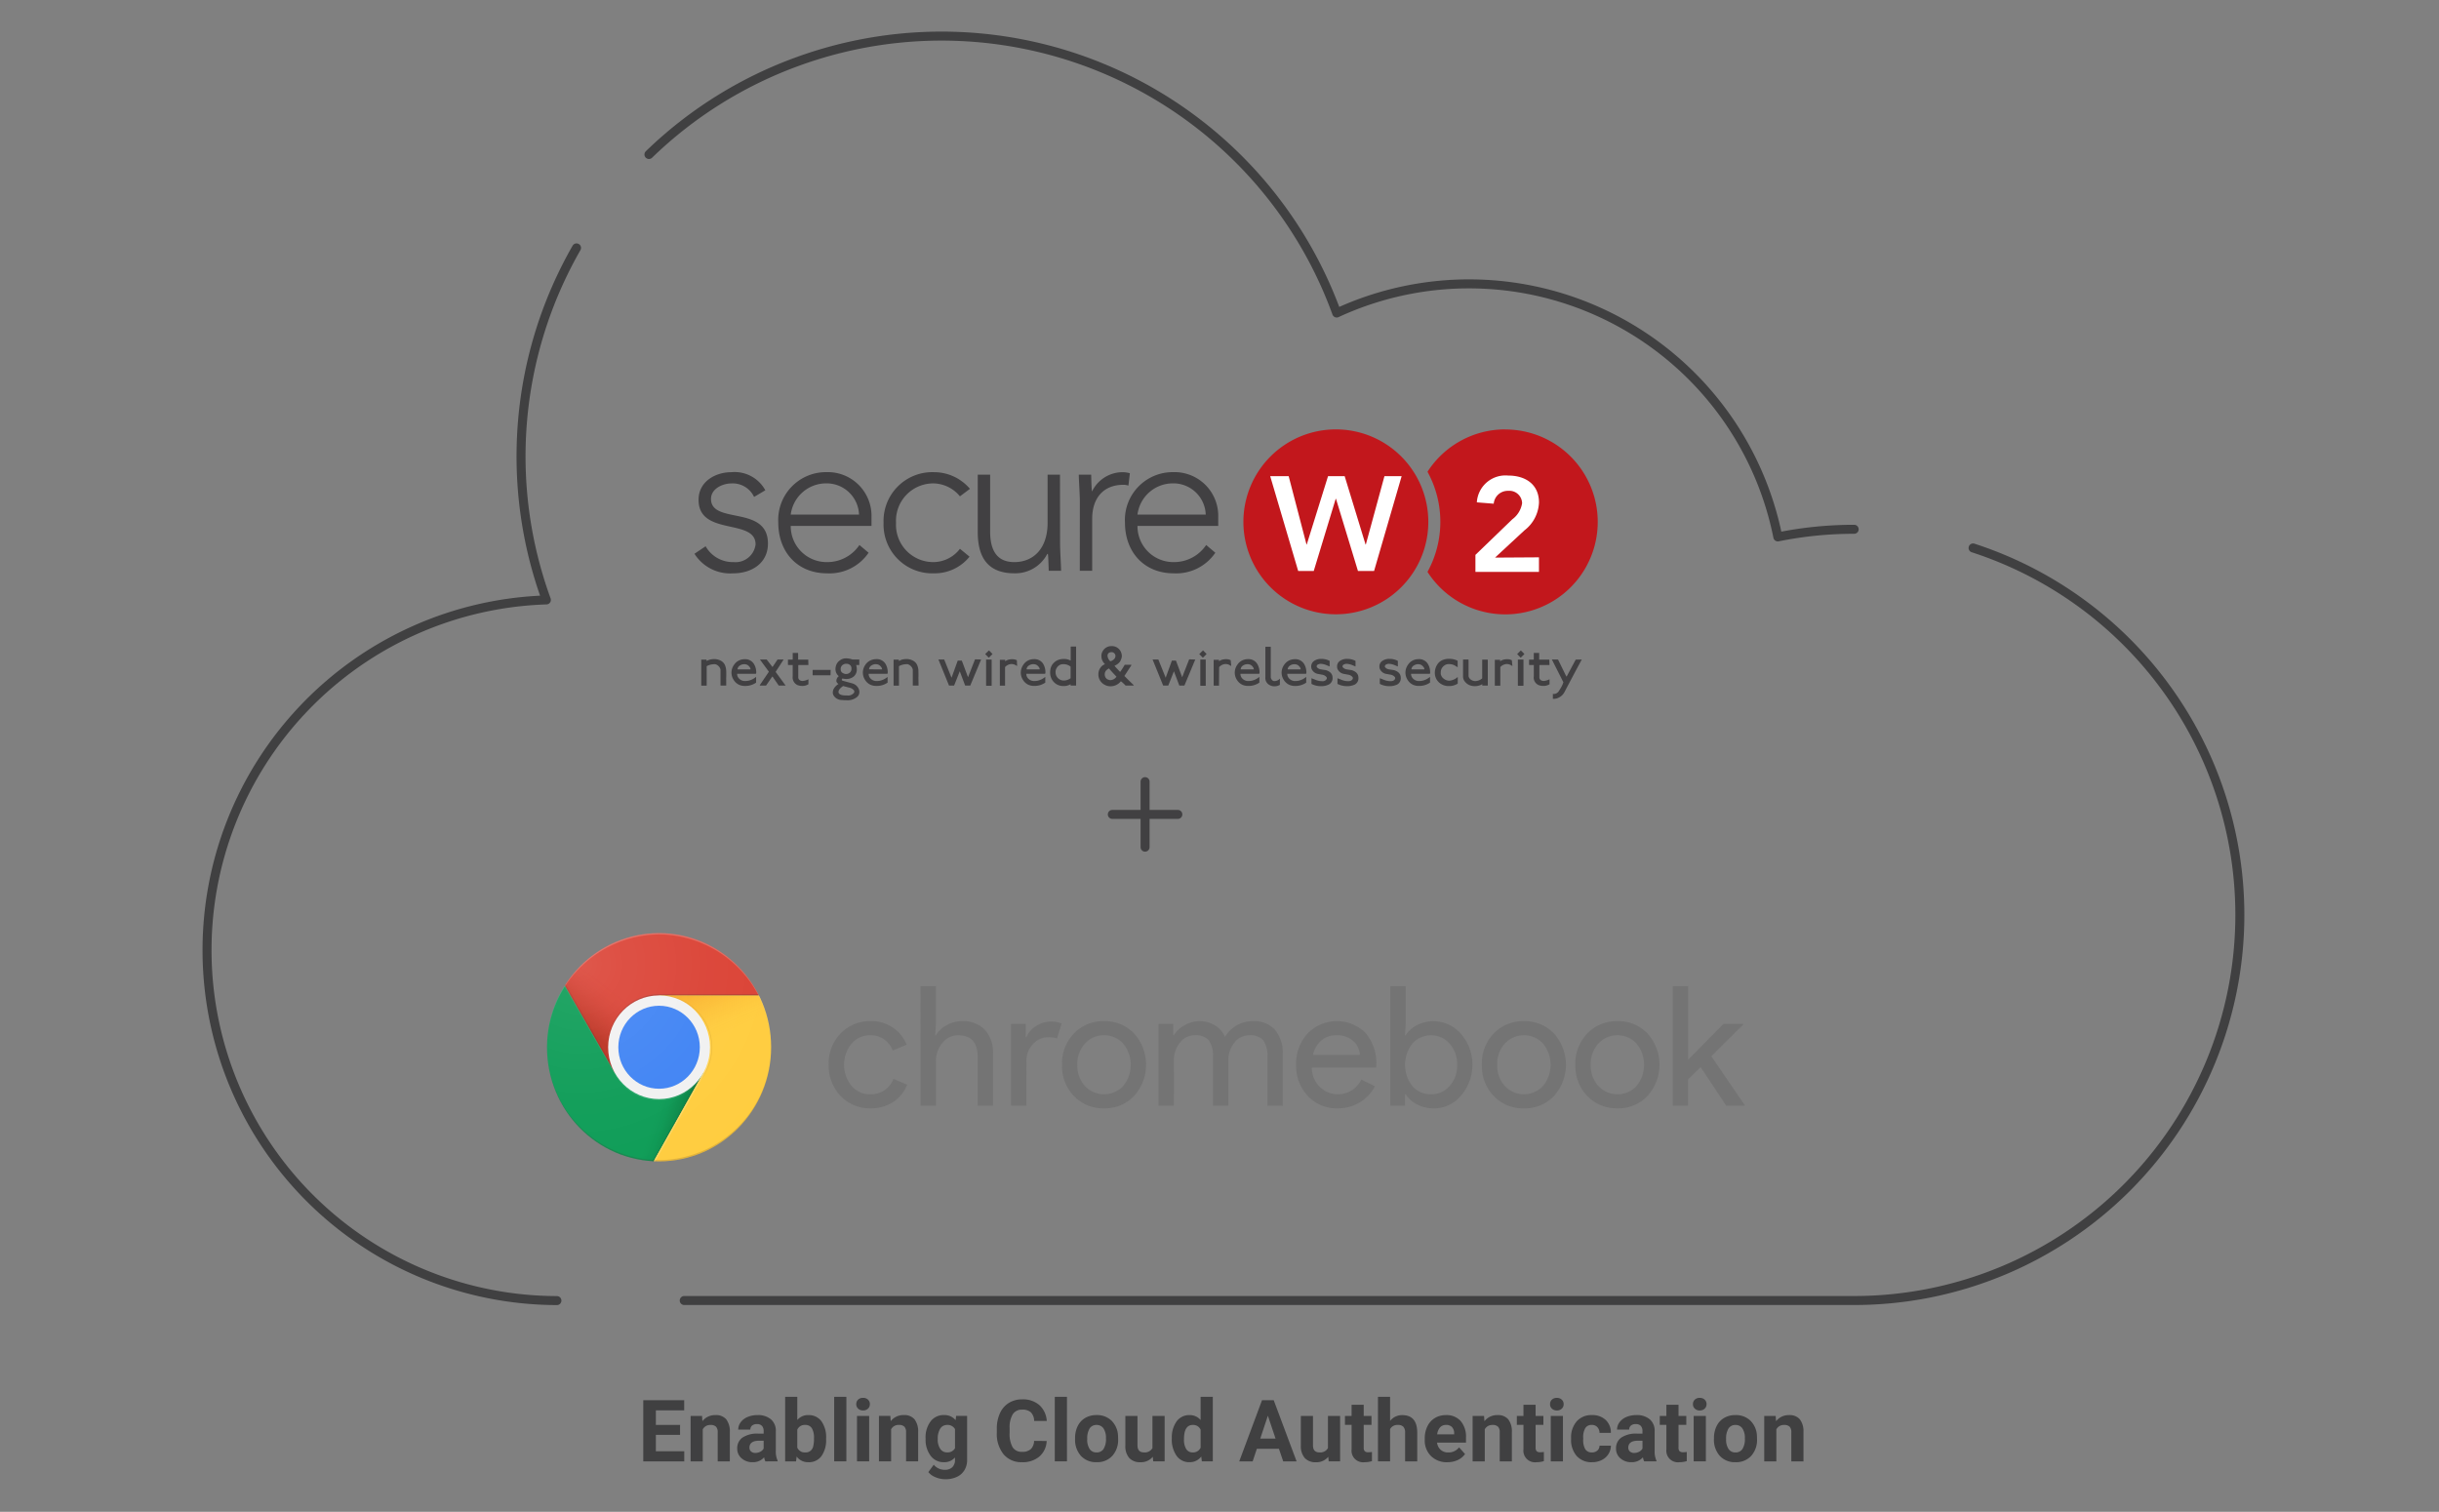 <svg xmlns="http://www.w3.org/2000/svg" xmlns:xlink="http://www.w3.org/1999/xlink" width="271" height="168" viewBox="0 0 271 168"><rect x="0" y="0" width="271" height="168" fill="#808080" stroke="none"/><defs><clipPath id="a"><ellipse cx="12.451" cy="12.683" rx="12.451" ry="12.683" transform="translate(0 0)" fill="none"/></clipPath><linearGradient id="b" x1="0.046" y1="0.621" x2="0.37" y2="0.337" gradientUnits="objectBoundingBox"><stop offset="0" stop-color="#a52714" stop-opacity="0.6"/><stop offset="0.089" stop-color="#a52714" stop-opacity="0.467"/><stop offset="0.249" stop-color="#a52714" stop-opacity="0.267"/><stop offset="0.401" stop-color="#a52714" stop-opacity="0.118"/><stop offset="0.542" stop-color="#a52714" stop-opacity="0.031"/><stop offset="0.66" stop-color="#a52714" stop-opacity="0"/></linearGradient><linearGradient id="c" x1="0.839" y1="0.878" x2="0.363" y2="0.664" gradientUnits="objectBoundingBox"><stop offset="0" stop-color="#055524" stop-opacity="0.4"/><stop offset="0.09" stop-color="#055524" stop-opacity="0.231"/><stop offset="0.221" stop-color="#055524" stop-opacity="0.059"/><stop offset="0.33" stop-color="#055524" stop-opacity="0"/></linearGradient><clipPath id="d"><path d="M12.378,30.2H24.23l5.5-5.607V20.4h-9.8L12.378,7.206Z" transform="translate(-12.378 -7.206)" fill="none"/></clipPath><linearGradient id="e" x1="0.326" y1="-0.048" x2="0.485" y2="0.454" gradientUnits="objectBoundingBox"><stop offset="0" stop-color="#ea6100" stop-opacity="0.302"/><stop offset="0.159" stop-color="#ea6100" stop-opacity="0.184"/><stop offset="0.344" stop-color="#ea6100" stop-opacity="0.082"/><stop offset="0.516" stop-color="#ea6100" stop-opacity="0.02"/><stop offset="0.66" stop-color="#ea6100" stop-opacity="0"/></linearGradient><clipPath id="g"><path d="M21.3,10.339l4.9,8.648-5.5,9.8H33.756V10.339Z" transform="translate(-20.705 -10.339)" fill="none"/></clipPath><radialGradient id="i" cx="-0.049" cy="-0.002" r="4.012" gradientTransform="translate(54.116) scale(0.267 1)" gradientUnits="objectBoundingBox"><stop offset="0" stop-color="#3e2723" stop-opacity="0.2"/><stop offset="0.407" stop-color="#3e2723" stop-opacity="0.082"/><stop offset="1" stop-color="#3e2723" stop-opacity="0"/></radialGradient><clipPath id="j"><path d="M13.766,5.567v5.815l5.574,9.752,4.9-8.648H36.693V5.567Z" transform="translate(-13.766 -5.567)" fill="none"/></clipPath><radialGradient id="l" cx="101.211" cy="0.001" r="1.155" gradientTransform="translate(-0.09) scale(1.18 1)" xlink:href="#i"/><radialGradient id="m" cx="0.103" cy="-0.122" r="1.124" gradientTransform="translate(-151.533) scale(2.015 1)" gradientUnits="objectBoundingBox"><stop offset="0" stop-color="#263238" stop-opacity="0.2"/><stop offset="0.371" stop-color="#263238" stop-opacity="0.09"/><stop offset="1" stop-color="#263238" stop-opacity="0"/></radialGradient><radialGradient id="n" cx="0.149" cy="0.136" r="1.004" gradientUnits="objectBoundingBox"><stop offset="0" stop-color="#fff" stop-opacity="0.102"/><stop offset="0.165" stop-color="#fff" stop-opacity="0.071"/><stop offset="0.61" stop-color="#fff" stop-opacity="0.02"/><stop offset="1" stop-color="#fff" stop-opacity="0"/></radialGradient></defs><g transform="translate(-1553 -231)"><rect width="271" height="168" transform="translate(1553 231)" fill="rgba(255,255,255,0)"/><g transform="translate(512 -71)"><g transform="translate(1064 306)"><g transform="translate(0 0)"><path d="M111.194-90.3H241.189a42.854,42.854,0,0,0,42.853-42.852A42.875,42.875,0,0,0,254.4-173.927" transform="translate(-58.169 230.819)" fill="none" stroke="#404041" stroke-linecap="round" stroke-linejoin="round" stroke-width="1"/><path d="M237.07-235.731q-2.045,0-4.082.194a42.744,42.744,0,0,0-4.4.654,34.995,34.995,0,0,0-18.473-24.328,34.993,34.993,0,0,0-30.541-.553,46.711,46.711,0,0,0-59.847-27.967,46.538,46.538,0,0,0-16.57,10.351" transform="translate(-54.051 290.547)" fill="none" stroke="#404041" stroke-linecap="round" stroke-linejoin="round" stroke-width="1"/><path d="M43.558-242.278a46.608,46.608,0,0,0-3.35,39.117,38.94,38.94,0,0,0-37.7,39.5A38.94,38.94,0,0,0,41.378-125.3" transform="translate(-2.5 265.826)" fill="none" stroke="#404041" stroke-linecap="round" stroke-linejoin="round" stroke-width="1"/></g><g transform="translate(37.779 43.716)"><g transform="translate(62.811 39.143)"><path d="M1495.484,632.938v7.282" transform="translate(-1491.843 -632.938)" fill="none" stroke="#414042" stroke-linecap="round" stroke-width="1"/><path d="M0,0V7.282" transform="translate(7.282 3.641) rotate(90)" fill="none" stroke="#414042" stroke-linecap="round" stroke-width="1"/></g><g transform="translate(16.383 0)"><path d="M17.506,35.022a3.459,3.459,0,0,0,3.1,1.758,2.243,2.243,0,0,0,2.45-1.964c0-2.938-6.334-.881-6.334-4.951,0-2.064,1.9-3.076,3.654-3.076A3.883,3.883,0,0,1,24.138,28.8l-1.249.74a2.615,2.615,0,0,0-2.518-1.5c-1,0-2.267.6-2.267,1.72,0,2.883,6.327.64,6.327,4.964,0,2.195-1.83,3.306-3.864,3.306a4.69,4.69,0,0,1-4.3-2.174Z" transform="translate(-16.265 -22.035)" fill="#414042"/><path d="M53.369,35.736a5.246,5.246,0,0,1-4.623,2.288c-3.262,0-5.412-2.336-5.412-5.644a5.308,5.308,0,0,1,5.339-5.6,4.859,4.859,0,0,1,5.019,5v.974H44.719a3.985,3.985,0,0,0,4.046,4.022,4.289,4.289,0,0,0,3.585-1.9ZM52.306,31.5a3.6,3.6,0,0,0-3.7-3.471A3.963,3.963,0,0,0,44.719,31.5Z" transform="translate(-34.021 -22.03)" fill="#414042"/><path d="M86.887,36.176a4.961,4.961,0,0,1-3.933,1.851,5.416,5.416,0,0,1-5.618-5.618,5.42,5.42,0,0,1,5.618-5.622,5.234,5.234,0,0,1,3.978,1.851l-1.111.833a3.9,3.9,0,0,0-2.867-1.435,4.144,4.144,0,0,0-4.233,4.373,4.14,4.14,0,0,0,4.233,4.369A3.73,3.73,0,0,0,85.822,35.3Z" transform="translate(-56.323 -22.033)" fill="#414042"/><path d="M116.9,35.279c0,.784.113,2.45.113,3h-1.376c-.024-.784-.048-1.666-.091-1.872h-.069a4,4,0,0,1-3.654,2.15c-3.33,0-4.07-2.267-4.07-4.6V27.6h1.376v6.29c0,1.72.484,3.423,2.685,3.423,2.064,0,3.7-1.435,3.7-4.369V27.6h1.376Z" transform="translate(-76.276 -22.566)" fill="#414042"/><path d="M140.5,30.076c0-.788-.117-2.453-.117-3.007h1.375c.02.788.046,1.666.091,1.872a3.793,3.793,0,0,1,3.4-2.15,3.3,3.3,0,0,1,.808.117l-.161,1.376a1.721,1.721,0,0,0-.533-.091c-2.408,0-3.492,1.666-3.492,3.747v5.812h-1.377Z" transform="translate(-97.678 -22.037)" fill="#414042"/><path d="M165.339,35.736a5.251,5.251,0,0,1-4.628,2.288c-3.258,0-5.412-2.336-5.412-5.644a5.31,5.31,0,0,1,5.343-5.6,4.859,4.859,0,0,1,5.02,5v.974H156.69a3.985,3.985,0,0,0,4.046,4.022,4.294,4.294,0,0,0,3.585-1.9ZM164.273,31.5a3.593,3.593,0,0,0-3.7-3.471A3.959,3.959,0,0,0,156.69,31.5Z" transform="translate(-107.465 -22.03)" fill="#414042"/><path d="M261.6,13.11a10.266,10.266,0,0,0-8.6,4.707,11.561,11.561,0,0,1,0,11.128,10.273,10.273,0,1,0,8.632-15.826Z" transform="translate(-171.551 -13.11)" fill="#c2171c"/><path d="M275.54,36.966v1.619h-7.06V36.695l4.1-3.957a2.74,2.74,0,0,0,1.087-1.786,1.413,1.413,0,0,0-1.534-1.376,1.569,1.569,0,0,0-1.62,1.431l-1.875-.151a3.187,3.187,0,0,1,3.494-2.976c1.9,0,3.41.968,3.41,2.993a4.1,4.1,0,0,1-1.621,3.1l-3.263,3.024Z" transform="translate(-181.706 -22.749)" fill="#fff"/><path d="M203.836,13.11A10.273,10.273,0,1,0,214.1,23.392,10.273,10.273,0,0,0,203.836,13.11Z" transform="translate(-132.56 -13.11)" fill="#c2171c"/><path d="M200.495,14.96,197.431,25.5h-1.789L193.2,17.475h-.031L190.728,25.5H189L185.89,14.96h2.053l1.981,7.593h.027l2.367-7.593h1.847l2.321,7.593h.031l2.068-7.593Z" transform="translate(-121.919 -9.763)" fill="#fff"/><g transform="translate(0.756 24.092)"><path d="M21.23,89.7H20.6V87.937a.709.709,0,0,0-.2-.378.8.8,0,0,0-.378-.231,1.441,1.441,0,0,0-.172,0,1.785,1.785,0,0,0-.757.2.069.069,0,0,0-.031.031v2.126c0,.017,0,.024-.02.024H18.48a.024.024,0,0,1-.02-.024V86.816h.561a.082.082,0,0,1,.027.065v.072a.364.364,0,0,0,.145-.054l.141-.054a1.916,1.916,0,0,1,.564-.086,1.5,1.5,0,0,1,.733.179,1,1,0,0,1,.487.554,1.848,1.848,0,0,1,.11.509,8.161,8.161,0,0,1,0,.857C21.236,89.434,21.23,89.719,21.23,89.7Z" transform="translate(-18.46 -85.326)" fill="#414042"/><path d="M30.963,88.369l-.051.046H28.846a.688.688,0,0,0,.131.426.894.894,0,0,0,.822.371,1.457,1.457,0,0,0,.242-.02,1.912,1.912,0,0,0,.878-.416h.035v.618a2.1,2.1,0,0,1-1.237.368,1.517,1.517,0,0,1-.689-.145,1.428,1.428,0,0,1-.578-.543,1.478,1.478,0,0,1-.234-.8,1.5,1.5,0,0,1,.29-.865,1.376,1.376,0,0,1,.712-.546,1.552,1.552,0,0,1,.472-.072,1.135,1.135,0,0,1,1,.492,1.786,1.786,0,0,1,.273,1.087Zm-.627-.451a.423.423,0,0,0-.11-.273.85.85,0,0,0-.237-.217.771.771,0,0,0-.344-.082.881.881,0,0,0-.484.141.564.564,0,0,0-.276.433Z" transform="translate(-24.86 -85.345)" fill="#414042"/><path d="M40.228,89.78h-.764l-.688-1h-.033l-.688,1h-.689c-.017,0,0-.02,0-.059l.988-1.456V88.22l-.953-1.3V86.88h.719l.64.826h.02l.555-.826h.654c.017,0,.02.02,0,.035l-.872,1.34Z" transform="translate(-30.856 -85.404)" fill="#414042"/><path d="M48.731,86.095l-.027.02H47.637l-.031.027v1.332a.379.379,0,0,0,.2.344.616.616,0,0,0,.289.065,1.72,1.72,0,0,0,.64-.187v.554a1.274,1.274,0,0,1-.688.186,1.459,1.459,0,0,1-.516-.091.929.929,0,0,1-.543-.974V86.115H46.5l-.041-.031v-.573h.506a.027.027,0,0,0,.024-.024V84.8a.086.086,0,0,0,0-.031h.6v.742h1.125Z" transform="translate(-36.827 -84.02)" fill="#414042"/><path d="M56.417,90.845h-1.96c-.02,0-.031,0-.031-.046V90.26l.024-.02h1.982Z" transform="translate(-42.052 -87.608)" fill="#414042"/><path d="M63.878,87.24c0,.02,0,.027-.024.027h-.323a1.524,1.524,0,0,1,.072.455,1.008,1.008,0,0,1-.319.8,1.238,1.238,0,0,1-.843.293,1.356,1.356,0,0,1-.43-.059.55.55,0,0,0-.079.131.079.079,0,0,0,0,.048L62,89l1.09.3a1.1,1.1,0,0,1,.771.74.85.85,0,0,1,.027.207.709.709,0,0,1-.21.53,1.651,1.651,0,0,1-1.221.4,3.709,3.709,0,0,1-.492-.024,1.087,1.087,0,0,1-.968-.55.667.667,0,0,1-.059-.282.9.9,0,0,1,.11-.43,1.569,1.569,0,0,1,.516-.516,1.5,1.5,0,0,1-.137-.124.574.574,0,0,1-.091-.158.841.841,0,0,1,0-.091.65.65,0,0,1,.269-.5.991.991,0,0,1-.371-.816,1.229,1.229,0,0,1,.069-.378,1.032,1.032,0,0,1,.4-.543,1.111,1.111,0,0,1,.626-.242,2.133,2.133,0,0,1,.784.124h.749a.017.017,0,0,1,.02.02Zm-.609,3.138a.254.254,0,0,0,0-.319.881.881,0,0,0-.462-.273c-.176-.041-.416-.107-.719-.188-.344.231-.52.451-.52.661s.228.361.688.386h.237a.86.86,0,0,0,.774-.266Zm-.319-3a.578.578,0,0,0-.516-.251.6.6,0,0,0-.344.091.546.546,0,0,0-.279.5.972.972,0,0,0,.017.172.455.455,0,0,0,.237.273.688.688,0,0,0,.344.1.6.6,0,0,0,.5-.248.523.523,0,0,0,.1-.344.5.5,0,0,0-.062-.289Z" transform="translate(-46.321 -85.172)" fill="#414042"/><path d="M73.411,88.353l-.051.046H71.295a.709.709,0,0,0,.131.426.9.9,0,0,0,.826.372,1.487,1.487,0,0,0,.242-.02,1.927,1.927,0,0,0,.878-.416H73.4v.615a2.1,2.1,0,0,1-1.252.368,1.527,1.527,0,0,1-.688-.148,1.428,1.428,0,0,1-.578-.543,1.476,1.476,0,0,1-.231-.8,1.524,1.524,0,0,1,.285-.867,1.376,1.376,0,0,1,.728-.543,1.545,1.545,0,0,1,.482-.076,1.132,1.132,0,0,1,1,.492,1.786,1.786,0,0,1,.262,1.092Zm-.629-.451a.406.406,0,0,0-.11-.273.839.839,0,0,0-.234-.217.794.794,0,0,0-.344-.086.86.86,0,0,0-.482.141.546.546,0,0,0-.273.434Z" transform="translate(-52.696 -85.329)" fill="#414042"/><path d="M83.343,89.685h-.637V87.92a.709.709,0,0,0-.2-.378.8.8,0,0,0-.371-.232,1.441,1.441,0,0,0-.172,0,1.786,1.786,0,0,0-.764.2.069.069,0,0,0-.031.031v2.126c0,.017,0,.024-.02.024H80.59a.024.024,0,0,1-.02-.024V86.8h.56a.082.082,0,0,1,.027.066v.072a.364.364,0,0,0,.145-.054l.127-.062a1.916,1.916,0,0,1,.564-.086,1.5,1.5,0,0,1,.734.179,1,1,0,0,1,.489.554,1.978,1.978,0,0,1,.113.509c0,.22.02.506,0,.857C83.346,89.417,83.343,89.7,83.343,89.685Z" transform="translate(-59.201 -85.309)" fill="#414042"/><path d="M99.794,86.861l-1.208,2.9h-.564l-.6-1.593q-.568,1.448-.633,1.593h-.56l-1.177-2.9h.64l.816,2.026h0l.688-1.9a3.925,3.925,0,0,1,.455,0l.688,1.844.777-1.989Z" transform="translate(-68.699 -85.382)" fill="#414042"/><path d="M110.972,84.389l-.392.392h-.035l-.371-.378s-.02,0,0-.027L110.56,84h.038l.376.378Zm-.091.644v2.852c0,.017,0,.024-.02.024h-.575a.079.079,0,0,1-.024-.024V85h.6Z" transform="translate(-78.614 -83.515)" fill="#414042"/><path d="M116.81,87.552l-.21-.124a1,1,0,0,0-.413-.1,1.011,1.011,0,0,0-.654.273l-.065.066v2.066h-.578V86.864h.589v.151c.054-.031.137-.076.251-.131a1.545,1.545,0,0,1,.526-.091,1.159,1.159,0,0,1,.523.113Z" transform="translate(-81.714 -85.347)" fill="#414042"/><path d="M124.381,88.353l-.051.046h-2.066a.709.709,0,0,0,.131.426.9.9,0,0,0,.826.371,1.487,1.487,0,0,0,.242-.02,1.927,1.927,0,0,0,.878-.416h.031v.616a2.1,2.1,0,0,1-1.225.368,1.527,1.527,0,0,1-.688-.145,1.428,1.428,0,0,1-.578-.543,1.476,1.476,0,0,1-.231-.8,1.524,1.524,0,0,1,.285-.867,1.376,1.376,0,0,1,.715-.55,1.548,1.548,0,0,1,.468-.072,1.132,1.132,0,0,1,1,.492A1.785,1.785,0,0,1,124.381,88.353Zm-.629-.451a.406.406,0,0,0-.11-.273.839.839,0,0,0-.234-.217.794.794,0,0,0-.361-.085.86.86,0,0,0-.482.141.546.546,0,0,0-.273.434Z" transform="translate(-86.147 -85.329)" fill="#414042"/><path d="M134.022,87.009l-.02.031h-.595a.761.761,0,0,0,0-.137h-.027a1.428,1.428,0,0,1-.75.188,1.449,1.449,0,0,1-.807-.213,1.493,1.493,0,0,1-.688-1.328,1.811,1.811,0,0,1,.046-.406,1.29,1.29,0,0,1,.376-.647,1.352,1.352,0,0,1,.657-.364,1.946,1.946,0,0,1,.44-.051,1.551,1.551,0,0,1,.728.168s.024,0,.035-.035V82.727l.027-.024H134a.021.021,0,0,0,.017,0v4.308Zm-.616-.784v-1.29a1.218,1.218,0,0,0-.812-.271.853.853,0,0,0-.379.076.914.914,0,0,0-.344.327.812.812,0,0,0-.137.513.916.916,0,0,0,.922.9,1.314,1.314,0,0,0,.75-.256Z" transform="translate(-92.368 -82.664)" fill="#414042"/><path d="M150.645,86.929c0,.024-.041.038-.113.038h-.8a4.036,4.036,0,0,0-.523-.482,1.449,1.449,0,0,1-1.142.561,1.376,1.376,0,0,1-.757-.223,1.28,1.28,0,0,1-.6-1.1,1.232,1.232,0,0,1,.392-.929.884.884,0,0,1,.344-.2,1.22,1.22,0,0,1-.172-.2,1.187,1.187,0,0,1-.228-.719.963.963,0,0,1,.117-.484,1.1,1.1,0,0,1,1.008-.609,1.084,1.084,0,0,1,.933.455,1.135,1.135,0,0,1,.21.688,1.1,1.1,0,0,1-.1.371.91.91,0,0,1-.279.4,1.445,1.445,0,0,1-.434.265,2.7,2.7,0,0,0,.3.344c.188.207.289.313.327.344a8.42,8.42,0,0,0,.506-.792h.719c.031,0,.027.035,0,.086L149.6,85.9c.035.038.213.213.538.538Zm-1.923-.956c-.035-.02-.319-.323-.843-.91a2.039,2.039,0,0,0-.254.172.637.637,0,0,0-.21.489.689.689,0,0,0,.027.188.581.581,0,0,0,.43.42.564.564,0,0,0,.182.031.86.86,0,0,0,.668-.39Zm-.117-2.305a.385.385,0,0,0-.066-.217.44.44,0,0,0-.378-.2.416.416,0,0,0-.131.02.368.368,0,0,0-.3.416.87.87,0,0,0,.3.575.764.764,0,0,0,.4-.21.546.546,0,0,0,.178-.388Z" transform="translate(-102.585 -82.591)" fill="#414042"/><path d="M168.955,86.861l-1.208,2.9h-.564l-.6-1.593q-.568,1.448-.633,1.593h-.561l-1.177-2.9h.64l.816,2.026h0l.688-1.9a3.925,3.925,0,0,1,.455,0l.688,1.844.777-1.989Z" transform="translate(-114.065 -85.382)" fill="#414042"/><path d="M180.1,84.368l-.392.392h-.035l-.371-.378c-.017,0-.021,0,0-.027l.385-.376a.027.027,0,0,1,.041,0l.371.378Zm-.091.644v2.876h-.58a.079.079,0,0,1-.024-.024V84.981h.6Z" transform="translate(-123.956 -83.494)" fill="#414042"/><path d="M185.893,87.548l-.21-.124a.988.988,0,0,0-.413-.1,1,1,0,0,0-.65.273l-.069.065-.017,2.064h-.571l-.02-.024V86.857h.589v.151c.054-.031.137-.076.251-.131a1.562,1.562,0,0,1,.53-.091,1.17,1.17,0,0,1,.523.113Z" transform="translate(-127.009 -85.343)" fill="#414042"/><path d="M193.494,88.353l-.051.046h-2.064a.733.733,0,0,0,.131.426.9.9,0,0,0,.826.371,1.457,1.457,0,0,0,.242-.02,1.927,1.927,0,0,0,.878-.416h.031v.616a2.1,2.1,0,0,1-1.237.368,1.5,1.5,0,0,1-.688-.145,1.417,1.417,0,0,1-.581-.543,1.476,1.476,0,0,1-.231-.8,1.5,1.5,0,0,1,.289-.867,1.376,1.376,0,0,1,.712-.55,1.552,1.552,0,0,1,.472-.072,1.125,1.125,0,0,1,1,.492,1.786,1.786,0,0,1,.275,1.093Zm-.626-.451a.43.43,0,0,0-.113-.273.667.667,0,0,0-.594-.3.867.867,0,0,0-.482.141.554.554,0,0,0-.273.434Z" transform="translate(-131.473 -85.329)" fill="#414042"/><path d="M202.246,87.007a1.18,1.18,0,0,1-.6.158,1.07,1.07,0,0,1-.667-.217.867.867,0,0,1-.344-.757V82.8l.035-.027h.539l.027.02v3.385a.475.475,0,0,0,.1.234.376.376,0,0,0,.244.172.642.642,0,0,0,.11,0,.788.788,0,0,0,.538-.251c.017,0,.024,0,.024.027Z" transform="translate(-137.957 -82.709)" fill="#414042"/><path d="M208.628,88.364l-.051.046h-2.065a.688.688,0,0,0,.131.426.894.894,0,0,0,.822.371,1.457,1.457,0,0,0,.242-.02,1.912,1.912,0,0,0,.878-.416h.031v.618a2.1,2.1,0,0,1-1.237.368,1.51,1.51,0,0,1-.688-.144,1.428,1.428,0,0,1-.578-.543,1.479,1.479,0,0,1-.234-.8,1.5,1.5,0,0,1,.289-.867,1.376,1.376,0,0,1,.716-.546,1.551,1.551,0,0,1,.472-.072,1.135,1.135,0,0,1,1,.492,1.809,1.809,0,0,1,.273,1.087ZM208,87.914a.444.444,0,0,0-.11-.273.85.85,0,0,0-.237-.217.781.781,0,0,0-.344-.082.881.881,0,0,0-.484.141.554.554,0,0,0-.273.434Z" transform="translate(-141.397 -85.34)" fill="#414042"/><path d="M217.329,89.568a1.823,1.823,0,0,1-.777.151,2.258,2.258,0,0,1-1.06-.242l-.017-.027v-.61l.416.161a1.957,1.957,0,0,0,.761.165.5.5,0,0,0,.509-.243.207.207,0,0,0-.048-.248.788.788,0,0,0-.443-.228l-.5-.091a.943.943,0,0,1-.688-.575.76.76,0,0,1-.035-.237.74.74,0,0,1,.313-.626,1.356,1.356,0,0,1,.812-.228,1.93,1.93,0,0,1,.922.22v.621l-.378-.158a1.912,1.912,0,0,0-.6-.137.664.664,0,0,0-.319.076.23.23,0,0,0-.145.207.155.155,0,0,0,.027.091.688.688,0,0,0,.451.244q.269.048.538.082.751.232.75.847A.781.781,0,0,1,217.329,89.568Z" transform="translate(-147.674 -85.278)" fill="#414042"/><path d="M225.694,89.565a1.834,1.834,0,0,1-.777.151,2.258,2.258,0,0,1-1.06-.242l-.02-.027v-.61c.082.031.223.082.42.161a1.941,1.941,0,0,0,.757.165c.269,0,.437-.082.513-.244a.207.207,0,0,0-.048-.248.8.8,0,0,0-.444-.228l-.5-.091a.943.943,0,0,1-.705-.575.76.76,0,0,1-.035-.237.728.728,0,0,1,.313-.626,1.355,1.355,0,0,1,.812-.228,1.94,1.94,0,0,1,.922.22v.623l-.378-.157a1.911,1.911,0,0,0-.6-.137.647.647,0,0,0-.319.076.231.231,0,0,0-.145.207.151.151,0,0,0,.024.091.688.688,0,0,0,.451.244q.269.048.538.082.753.234.753.847a.781.781,0,0,1-.465.787Z" transform="translate(-153.148 -85.276)" fill="#414042"/><path d="M239.372,89.564a1.834,1.834,0,0,1-.777.152,2.247,2.247,0,0,1-1.06-.242l-.02-.027v-.611c.082.031.223.082.42.161a1.941,1.941,0,0,0,.757.165c.269,0,.437-.082.509-.244a.2.2,0,0,0-.046-.248.8.8,0,0,0-.444-.228l-.5-.091a.943.943,0,0,1-.705-.575.762.762,0,0,1-.035-.237.728.728,0,0,1,.313-.626,1.355,1.355,0,0,1,.812-.228,1.94,1.94,0,0,1,.922.22v.623l-.379-.158a1.911,1.911,0,0,0-.6-.137.647.647,0,0,0-.319.076.231.231,0,0,0-.145.207.151.151,0,0,0,.024.091.688.688,0,0,0,.451.244q.269.048.538.082.753.234.753.847a.781.781,0,0,1-.464.788Z" transform="translate(-162.12 -85.275)" fill="#414042"/><path d="M248.617,88.353l-.051.046H246.5a.709.709,0,0,0,.131.426.9.9,0,0,0,.826.371,1.486,1.486,0,0,0,.242-.02,1.9,1.9,0,0,0,.874-.416h.035v.616a2.1,2.1,0,0,1-1.237.368,1.527,1.527,0,0,1-.688-.145,1.427,1.427,0,0,1-.578-.543,1.476,1.476,0,0,1-.231-.8,1.524,1.524,0,0,1,.285-.867,1.376,1.376,0,0,1,.712-.55,1.565,1.565,0,0,1,.472-.072,1.138,1.138,0,0,1,1,.492,1.786,1.786,0,0,1,.273,1.092Zm-.637-.451a.406.406,0,0,0-.11-.273.892.892,0,0,0-.234-.217.8.8,0,0,0-.344-.082.86.86,0,0,0-.482.141.546.546,0,0,0-.273.434Z" transform="translate(-167.633 -85.329)" fill="#414042"/><path d="M257.912,89.427a1.758,1.758,0,0,1-.98.269,1.57,1.57,0,0,1-.812-.2,1.432,1.432,0,0,1-.75-1.283,1.672,1.672,0,0,1,.234-.847,1.294,1.294,0,0,1,.63-.564,1.823,1.823,0,0,1,.712-.131,2.1,2.1,0,0,1,.933.2l.027.031v.705c-.079-.051-.2-.121-.344-.21a1.376,1.376,0,0,0-.609-.141.816.816,0,0,0-.581.2.9.9,0,0,0-.344.719,1.059,1.059,0,0,0,0,.176.826.826,0,0,0,.344.538,1,1,0,0,0,.612.213,1.576,1.576,0,0,0,.895-.386h.041Z" transform="translate(-173.862 -85.267)" fill="#414042"/><path d="M267.2,89.788h-.566a.022.022,0,0,1-.021-.02v-.137a1.613,1.613,0,0,1-.843.22,1.5,1.5,0,0,1-.55-.1,1.287,1.287,0,0,1-.523-.386.877.877,0,0,1-.22-.571V86.892h.595l.017.048v1.8a.623.623,0,0,0,.273.4.847.847,0,0,0,.484.148,1.156,1.156,0,0,0,.757-.306V86.93a.027.027,0,0,1,.027-.027h.575l.021.035v2.84a.041.041,0,0,1-.025.01Z" transform="translate(-179.834 -85.412)" fill="#414042"/><path d="M276.7,87.551l-.21-.124a1,1,0,0,0-.414-.1,1.011,1.011,0,0,0-.654.273l-.065.066v2.066h-.595l-.017-.024V86.862h.589v.151c.054-.031.137-.076.251-.131a1.544,1.544,0,0,1,.526-.091,1.159,1.159,0,0,1,.523.113Z" transform="translate(-186.572 -85.345)" fill="#414042"/><path d="M282.76,84.389l-.392.392h-.035l-.361-.378c-.017,0-.021,0,0-.027l.376-.376h.038l.376.378Zm-.1.644v2.852c0,.017,0,.024-.02.024h-.575s-.017,0-.027-.024V85h.621Z" transform="translate(-191.303 -83.515)" fill="#414042"/><path d="M288.066,86.095l-.027.02h-1.063l-.035.027v1.332a.392.392,0,0,0,.2.344.616.616,0,0,0,.289.065,1.72,1.72,0,0,0,.64-.188v.554a1.266,1.266,0,0,1-.688.186,1.456,1.456,0,0,1-.516-.091.908.908,0,0,1-.543-.974V86.115h-.489l-.038-.031v-.573h.5a.027.027,0,0,0,.024-.024V84.8a.088.088,0,0,0,0-.031h.6a.08.08,0,0,0,0,.024v.718h1.125Z" transform="translate(-193.818 -84.02)" fill="#414042"/><path d="M296.487,86.884q-.664,1.218-1.9,3.571a1.414,1.414,0,0,1-.538.595,1.338,1.338,0,0,1-.75.207l-.027-.027v-.523a.661.661,0,0,0,.647-.289c.155-.237.244-.386.273-.444a2.45,2.45,0,0,0,.217-.472l.031-.091L293.16,86.88h.61a.11.11,0,0,1,.1.054l.9,1.837.048-.02.98-1.83c0-.02.024-.031.066-.027Z" transform="translate(-198.65 -85.404)" fill="#414042"/></g></g><g transform="translate(0 55.074)"><g transform="translate(0 0.901)" clip-path="url(#a)"><path d="M13.766,5.567V21.133H19.34l4.9-8.648H36.693V5.567Z" transform="translate(-11.789 -5.568)" fill="#db4437"/><path d="M13.766,5.567V21.133H19.34l4.9-8.648H36.693V5.567Z" transform="translate(-11.789 -5.568)" fill="url(#b)"/><path d="M19.478,19.324,13.841,9.478l-.081.147,5.594,9.769Z" transform="translate(-11.791 -3.809)" fill="rgba(62,39,35,0.15)"/><path d="M12.378,30.2H24.23l5.5-5.607V20.4h-9.8L12.378,7.206Z" transform="translate(-12.377 -4.831)" fill="#0f9d58"/><path d="M12.378,30.2H24.23l5.5-5.607V20.4h-9.8L12.378,7.206Z" transform="translate(-12.377 -4.831)" fill="url(#c)"/><path d="M26.141,16.458l-.118-.07-5.431,9.679h.162l5.39-9.605Z" transform="translate(-8.9 -0.701)" fill="rgba(38,50,56,0.15)"/><g transform="translate(0.001 2.375)" clip-path="url(#d)"><path d="M21.3,10.339l4.9,8.648-5.5,9.8H33.756V10.339Z" transform="translate(-8.853 -5.797)" fill="#ffcd40"/><path d="M21.3,10.339l4.9,8.648-5.5,9.8H33.756V10.339Z" transform="translate(-8.853 -5.797)" fill="url(#e)"/></g><path d="M21.3,10.339l4.9,8.648-5.5,9.8H33.756V10.339Z" transform="translate(-8.851 -3.422)" fill="#ffcd40"/><path d="M21.3,10.339l4.9,8.648-5.5,9.8H33.756V10.339Z" transform="translate(-8.851 -3.422)" fill="url(#e)"/><g transform="translate(11.854 6.917)" clip-path="url(#g)"><path d="M13.766,5.567V21.133H19.34l4.9-8.648H36.693V5.567Z" transform="translate(-23.642 -12.485)" fill="#db4437"/><path d="M13.766,5.567V21.133H19.34l4.9-8.648H36.693V5.567Z" transform="translate(-23.642 -12.485)" fill="url(#b)"/></g><path d="M21.126,10.339v3.02l11.094-3.02Z" transform="translate(-8.673 -3.422)" fill="url(#i)"/><g transform="translate(1.977 -0.001)" clip-path="url(#j)"><path d="M12.378,30.2H24.23l5.5-5.607V20.4h-9.8L12.378,7.206Z" transform="translate(-14.353 -4.83)" fill="#0f9d58"/><path d="M12.378,30.2H24.23l5.5-5.607V20.4h-9.8L12.378,7.206Z" transform="translate(-14.353 -4.83)" fill="url(#c)"/></g><path d="M13.766,9.588l8.1,8.251-2.527,1.486Z" transform="translate(-11.789 -3.76)" fill="url(#l)"/><path d="M20.711,26.549l2.965-11.271L26.2,16.765Z" transform="translate(-8.849 -1.2)" fill="url(#m)"/><ellipse cx="5.659" cy="5.765" rx="5.659" ry="5.765" transform="translate(6.792 6.918)" fill="#f1f1f1"/><ellipse cx="4.527" cy="4.612" rx="4.527" ry="4.612" transform="translate(7.924 8.071)" fill="#4285f4"/><path d="M22.808,10.24A5.713,5.713,0,0,0,17.149,16v.145a5.713,5.713,0,0,1,5.659-5.764H35.261V10.24Z" transform="translate(-10.356 -3.466)" fill="rgba(62,39,35,0.2)"/><path d="M29.724,20.4a5.6,5.6,0,0,1-9.793,0h0L12.378,7.206v.145l7.549,13.188h0a5.6,5.6,0,0,0,9.793,0h.005v-.145Z" transform="translate(-12.377 -4.831)" fill="rgba(255,255,255,0.1)"/><path d="M21.246,10.339l-.071,0a5.762,5.762,0,1,1,0,11.524c.024,0,.046,0,.071,0a5.766,5.766,0,1,0,0-11.532Z" transform="translate(-8.652 -3.421)" fill="#3e2723" opacity="0.1"/><path d="M26.256,17.869a5.839,5.839,0,0,0,.5-4.621,5.8,5.8,0,0,1-.546,4.424l0,.006-5.5,9.8h.164l5.39-9.6Z" transform="translate(-8.851 -2.112)" fill="rgba(255,255,255,0.2)"/><path d="M24.828,5.712a12.566,12.566,0,0,1,12.45,12.611l0-.073a12.453,12.453,0,1,0-24.9,0v.072a12.566,12.566,0,0,1,12.45-12.61Z" transform="translate(-12.377 -5.568)" fill="rgba(255,255,255,0.2)"/><path d="M24.828,26.877a12.566,12.566,0,0,0,12.45-12.611l0,.073a12.453,12.453,0,1,1-24.9,0v-.072a12.566,12.566,0,0,0,12.45,12.61Z" transform="translate(-12.377 -1.655)" fill="rgba(62,39,35,0.15)"/></g><ellipse cx="12.451" cy="12.683" rx="12.451" ry="12.683" transform="translate(0 0.901)" fill="url(#n)"/><path d="M12.377,4.772h24.9V31.939h-24.9Z" transform="translate(-12.377 -4.772)" fill="none"/><path d="M4.679,9.371A4.487,4.487,0,0,1,1.323,8,4.892,4.892,0,0,1,0,4.53a4.811,4.811,0,0,1,1.32-3.472A4.489,4.489,0,0,1,4.679-.314,4.171,4.171,0,0,1,8.668,2.3l-1.559.652a2.572,2.572,0,0,0-2.54-1.707,2.64,2.64,0,0,0-2.024.946,3.7,3.7,0,0,0,0,4.679,2.64,2.64,0,0,0,2.024.942A2.68,2.68,0,0,0,7.2,6.1l1.52.649A4.071,4.071,0,0,1,7.157,8.676,4.43,4.43,0,0,1,4.679,9.371Zm5.528-13.58h1.71v4.2l-.075,1.259h.074A3.038,3.038,0,0,1,13.111.132a3.449,3.449,0,0,1,1.678-.445,3.365,3.365,0,0,1,2.572.956,3.81,3.81,0,0,1,.9,2.72V9.075h-1.7V3.7q0-2.45-2.172-2.45a2.2,2.2,0,0,0-1.756.862,3.065,3.065,0,0,0-.71,2.014V9.077h-1.71ZM21.97,9.074h-1.7V-.014H21.9V1.471h.074A2.465,2.465,0,0,1,23.039.238a2.961,2.961,0,0,1,1.588-.51,3.207,3.207,0,0,1,1.259.219L25.369,1.6a2.832,2.832,0,0,0-1-.129,2.216,2.216,0,0,0-1.678.778,2.608,2.608,0,0,0-.716,1.821ZM25.927,4.53a4.812,4.812,0,0,1,1.317-3.472A4.489,4.489,0,0,1,30.6-.314a4.437,4.437,0,0,1,3.34,1.371,5.192,5.192,0,0,1,0,6.938A4.432,4.432,0,0,1,30.6,9.371,4.487,4.487,0,0,1,27.244,8,4.811,4.811,0,0,1,25.927,4.53Zm1.707,0a3.333,3.333,0,0,0,.852,2.37,2.913,2.913,0,0,0,4.233,0,3.722,3.722,0,0,0,0-4.731,2.879,2.879,0,0,0-4.233,0,3.313,3.313,0,0,0-.852,2.356ZM38.361,9.074h-1.71V-.014h1.636V1.248h.074A3.038,3.038,0,0,1,39.555.135a3.344,3.344,0,0,1,3.368.02,2.731,2.731,0,0,1,1.113,1.278A3.554,3.554,0,0,1,47.174-.31,3.077,3.077,0,0,1,49.6.655,4.013,4.013,0,0,1,50.456,3.4V9.081H48.749V3.659a2.917,2.917,0,0,0-.462-1.846,1.905,1.905,0,0,0-1.559-.565,2.039,2.039,0,0,0-1.652.832,3.058,3.058,0,0,0-.668,1.969V9.077H42.7V3.661a2.917,2.917,0,0,0-.461-1.848,1.905,1.905,0,0,0-1.559-.565,2.039,2.039,0,0,0-1.652.832,3.058,3.058,0,0,0-.668,1.969Zm18.182.3A4.349,4.349,0,0,1,53.242,8a4.849,4.849,0,0,1-1.3-3.469A4.946,4.946,0,0,1,53.2,1.068,4.534,4.534,0,0,1,59.655.993,5.229,5.229,0,0,1,60.849,4.66l-.02.182H53.687a2.961,2.961,0,0,0,.891,2.152,2.875,2.875,0,0,0,4.6-.817l1.52.742a4.515,4.515,0,0,1-1.7,1.8A4.688,4.688,0,0,1,56.543,9.371ZM53.817,3.433h5.217a2.26,2.26,0,0,0-.774-1.568,2.694,2.694,0,0,0-1.866-.619,2.477,2.477,0,0,0-1.659.592,2.845,2.845,0,0,0-.918,1.6Zm13.4,5.938a3.926,3.926,0,0,1-1.827-.426,3.186,3.186,0,0,1-1.272-1.13H64.04V9.074H62.407V-4.209h1.71v4.2L64.04,1.248h.074A3.191,3.191,0,0,1,65.386.119a4.045,4.045,0,0,1,4.873.981,5.262,5.262,0,0,1,0,6.864,3.906,3.906,0,0,1-3.046,1.411Zm-.278-1.559a2.659,2.659,0,0,0,2.059-.926A3.347,3.347,0,0,0,69.83,4.53a3.4,3.4,0,0,0-.836-2.356,2.776,2.776,0,0,0-4.137,0,3.848,3.848,0,0,0,0,4.731,2.706,2.706,0,0,0,2.078.906ZM72.576,4.53a4.812,4.812,0,0,1,1.317-3.472A4.489,4.489,0,0,1,77.249-.314a4.433,4.433,0,0,1,3.34,1.371A5.192,5.192,0,0,1,80.59,8a4.432,4.432,0,0,1-3.34,1.375A4.487,4.487,0,0,1,73.893,8,4.811,4.811,0,0,1,72.576,4.53Zm1.707,0A3.329,3.329,0,0,0,75.139,6.9a2.913,2.913,0,0,0,4.227,0,3.722,3.722,0,0,0,0-4.731,2.878,2.878,0,0,0-4.227,0,3.31,3.31,0,0,0-.855,2.356Zm8.684,0a4.811,4.811,0,0,1,1.32-3.472A4.488,4.488,0,0,1,87.644-.314a4.437,4.437,0,0,1,3.341,1.371,5.192,5.192,0,0,1,0,6.938,4.432,4.432,0,0,1-3.34,1.375A4.487,4.487,0,0,1,84.289,8,4.811,4.811,0,0,1,82.968,4.53Zm1.71,0A3.333,3.333,0,0,0,85.53,6.9a2.913,2.913,0,0,0,4.227,0,3.722,3.722,0,0,0,0-4.731,2.879,2.879,0,0,0-4.227,0,3.314,3.314,0,0,0-.855,2.356Zm17.107,4.544H99.727l-2.84-4.286-1.4,1.372V9.073H93.784V-4.209h1.71V3.975L99.425-.014h2.191V.06L98.073,3.585l3.711,5.422Z" transform="translate(31.294 11.001)" fill="#747474"/></g></g></g><path d="M-137.411-11.526H-140.1v1.821h3.155v1.124H-141.5v-6.8h4.546v1.134H-140.1v1.619h2.688Zm2.441-2.105.042.584a1.763,1.763,0,0,1,1.452-.677,1.465,1.465,0,0,1,1.195.472,2.2,2.2,0,0,1,.4,1.411v3.261h-1.349v-3.232a.875.875,0,0,0-.187-.623.836.836,0,0,0-.62-.192.928.928,0,0,0-.854.485v3.561h-1.349v-5.05Zm7.038,5.05a1.5,1.5,0,0,1-.137-.453,1.632,1.632,0,0,1-1.274.546,1.793,1.793,0,0,1-1.229-.429A1.381,1.381,0,0,1-131.06-10a1.427,1.427,0,0,1,.595-1.232,2.936,2.936,0,0,1,1.72-.434h.621v-.289a.832.832,0,0,0-.18-.56.707.707,0,0,0-.567-.21.8.8,0,0,0-.534.163.555.555,0,0,0-.194.448h-1.349a1.355,1.355,0,0,1,.271-.812,1.789,1.789,0,0,1,.766-.586,2.79,2.79,0,0,1,1.111-.213,2.2,2.2,0,0,1,1.482.469,1.641,1.641,0,0,1,.546,1.32v2.189a2.413,2.413,0,0,0,.2,1.086v.079Zm-1.116-.938a1.162,1.162,0,0,0,.551-.133.873.873,0,0,0,.373-.357v-.868h-.5q-1.013,0-1.078.7l0,.079a.54.54,0,0,0,.177.416.689.689,0,0,0,.486.163Zm7.864-1.54a3.058,3.058,0,0,1-.517,1.893,1.716,1.716,0,0,1-1.447.679,1.577,1.577,0,0,1-1.311-.63l-.063.537h-1.213V-15.75h1.349v2.572a1.536,1.536,0,0,1,1.229-.546,1.73,1.73,0,0,1,1.449.679,3.062,3.062,0,0,1,.525,1.912Zm-1.349-.1a2.009,2.009,0,0,0-.243-1.118.819.819,0,0,0-.723-.352.89.89,0,0,0-.888.528v1.993a.9.9,0,0,0,.9.532.833.833,0,0,0,.86-.644A3.323,3.323,0,0,0-122.532-11.157Zm3.6,2.576h-1.354V-15.75h1.354Zm2.534,0h-1.354v-5.05h1.354Zm-1.433-6.357a.664.664,0,0,1,.2-.5.763.763,0,0,1,.553-.2.764.764,0,0,1,.551.2.66.66,0,0,1,.205.5.662.662,0,0,1-.208.5.766.766,0,0,1-.546.2.766.766,0,0,1-.546-.2.662.662,0,0,1-.212-.5Zm3.785,1.307.042.584a1.763,1.763,0,0,1,1.451-.677,1.465,1.465,0,0,1,1.195.472,2.2,2.2,0,0,1,.4,1.411v3.261H-112.3v-3.232a.875.875,0,0,0-.187-.623.836.836,0,0,0-.621-.194.928.928,0,0,0-.854.487v3.561h-1.349v-5.05Zm3.914,2.487a2.959,2.959,0,0,1,.553-1.872,1.792,1.792,0,0,1,1.492-.709,1.572,1.572,0,0,1,1.293.569l.056-.476h1.223v4.882a2.158,2.158,0,0,1-.3,1.153,1.933,1.933,0,0,1-.847.745,2.978,2.978,0,0,1-1.279.257,2.769,2.769,0,0,1-1.083-.222,1.922,1.922,0,0,1-.8-.57l.6-.819A1.58,1.58,0,0,0-108-7.643a1.157,1.157,0,0,0,.835-.287,1.076,1.076,0,0,0,.3-.814v-.271a1.56,1.56,0,0,1-1.229.528,1.787,1.787,0,0,1-1.472-.712,2.958,2.958,0,0,1-.563-1.888Zm1.349.1A1.838,1.838,0,0,0-108.5-9.97a.876.876,0,0,0,.756.39.937.937,0,0,0,.883-.462v-2.124a.935.935,0,0,0-.875-.462.882.882,0,0,0-.764.4,2.071,2.071,0,0,0-.277,1.186Zm12.107.2a2.4,2.4,0,0,1-.81,1.727,2.844,2.844,0,0,1-1.924.63,2.557,2.557,0,0,1-2.056-.88,3.607,3.607,0,0,1-.749-2.415V-12.2a4.074,4.074,0,0,1,.345-1.727,2.588,2.588,0,0,1,.987-1.146,2.765,2.765,0,0,1,1.491-.4,2.771,2.771,0,0,1,1.895.63,2.584,2.584,0,0,1,.831,1.769h-1.4a1.419,1.419,0,0,0-.364-.956,1.357,1.357,0,0,0-.959-.3,1.19,1.19,0,0,0-1.047.5,2.812,2.812,0,0,0-.357,1.557v.513a3.009,3.009,0,0,0,.334,1.61,1.167,1.167,0,0,0,1.052.509,1.382,1.382,0,0,0,.969-.3,1.339,1.339,0,0,0,.364-.917Zm2.255,2.264h-1.354V-15.75h1.354Zm.9-2.572a3,3,0,0,1,.289-1.34,2.118,2.118,0,0,1,.833-.91,2.431,2.431,0,0,1,1.263-.322,2.3,2.3,0,0,1,1.669.625,2.51,2.51,0,0,1,.721,1.7l.01.345a2.64,2.64,0,0,1-.649,1.866,2.255,2.255,0,0,1-1.741.7,2.266,2.266,0,0,1-1.743-.7,2.685,2.685,0,0,1-.651-1.9Zm1.349.1a1.882,1.882,0,0,0,.271,1.1.893.893,0,0,0,.774.381.9.9,0,0,0,.766-.376,2.06,2.06,0,0,0,.273-1.2,1.866,1.866,0,0,0-.273-1.092.9.9,0,0,0-.774-.387.881.881,0,0,0-.766.385A2.094,2.094,0,0,0-92.168-11.055Zm7.289,1.96a1.691,1.691,0,0,1-1.381.607A1.593,1.593,0,0,1-87.5-8.955a1.992,1.992,0,0,1-.436-1.365v-3.309h1.349v3.262q0,.789.719.789a.974.974,0,0,0,.944-.478v-3.575h1.354v5.049H-84.84Zm2.114-2.048a3.043,3.043,0,0,1,.53-1.882,1.719,1.719,0,0,1,1.449-.7,1.548,1.548,0,0,1,1.218.551V-15.75h1.354v7.169h-1.218l-.066-.537a1.587,1.587,0,0,1-1.3.63,1.714,1.714,0,0,1-1.431-.7,3.141,3.141,0,0,1-.539-1.953Zm1.349.1a1.988,1.988,0,0,0,.247,1.087.806.806,0,0,0,.719.378.9.9,0,0,0,.883-.528V-12.1a.89.89,0,0,0-.873-.528q-.975,0-.975,1.582Zm10.553,1.064h-2.455l-.467,1.4h-1.491l2.532-6.8h1.3l2.543,6.8h-1.488Zm-2.077-1.134h1.7l-.854-2.543Zm7.556,2.021a1.691,1.691,0,0,1-1.38.607A1.593,1.593,0,0,1-68-8.955a1.992,1.992,0,0,1-.436-1.365v-3.309h1.349v3.262q0,.789.719.789a.974.974,0,0,0,.943-.478v-3.575h1.352v5.049h-1.268Zm3.939-5.778v1.242h.865v.99h-.865v2.52a.6.6,0,0,0,.107.4.539.539,0,0,0,.41.122,2.151,2.151,0,0,0,.4-.033V-8.61a2.776,2.776,0,0,1-.816.122,1.288,1.288,0,0,1-1.447-1.433v-2.721h-.738v-.99h.737v-1.242Zm2.931,1.792a1.684,1.684,0,0,1,1.35-.644q1.643,0,1.666,1.909v3.234h-1.349v-3.2a.938.938,0,0,0-.187-.642.8.8,0,0,0-.621-.208.918.918,0,0,0-.859.455v3.591h-1.349V-15.75h1.349Zm6.358,4.592a2.479,2.479,0,0,1-1.808-.683,2.422,2.422,0,0,1-.7-1.816v-.131a3.049,3.049,0,0,1,.294-1.36,2.158,2.158,0,0,1,.833-.924,2.338,2.338,0,0,1,1.229-.325,2.094,2.094,0,0,1,1.631.654,2.655,2.655,0,0,1,.595,1.853v.551H-53.3a1.253,1.253,0,0,0,.394.793,1.192,1.192,0,0,0,.833.3,1.456,1.456,0,0,0,1.218-.565l.663.742a2.025,2.025,0,0,1-.819.67A2.7,2.7,0,0,1-52.157-8.488Zm-.154-4.144a.845.845,0,0,0-.651.271,1.4,1.4,0,0,0-.319.774H-51.4V-11.7a1,1,0,0,0-.243-.693A.872.872,0,0,0-52.311-12.632Zm4.238-1,.042.584a1.763,1.763,0,0,1,1.451-.677,1.465,1.465,0,0,1,1.195.472,2.2,2.2,0,0,1,.4,1.411v3.261h-1.349v-3.232a.875.875,0,0,0-.187-.623.836.836,0,0,0-.621-.194.928.928,0,0,0-.854.485v3.563h-1.349v-5.05Zm5.727-1.242v1.242h.865v.99h-.865v2.52a.6.6,0,0,0,.107.4.539.539,0,0,0,.41.122,2.151,2.151,0,0,0,.4-.033V-8.61a2.776,2.776,0,0,1-.817.122A1.288,1.288,0,0,1-43.7-9.921v-2.721h-.737v-.99h.737v-1.242Zm3.038,6.291h-1.354v-5.05h1.354Zm-1.433-6.357a.664.664,0,0,1,.2-.5.763.763,0,0,1,.553-.2.764.764,0,0,1,.551.2.66.66,0,0,1,.205.5.662.662,0,0,1-.208.5.767.767,0,0,1-.546.2.766.766,0,0,1-.546-.2.662.662,0,0,1-.212-.5ZM-36.1-9.575a.885.885,0,0,0,.607-.205.72.72,0,0,0,.243-.546h1.266a1.73,1.73,0,0,1-.28.94,1.848,1.848,0,0,1-.754.663,2.359,2.359,0,0,1-1.057.236,2.192,2.192,0,0,1-1.708-.688,2.724,2.724,0,0,1-.625-1.9v-.089a2.693,2.693,0,0,1,.621-1.862,2.167,2.167,0,0,1,1.7-.7,2.124,2.124,0,0,1,1.519.539,1.908,1.908,0,0,1,.581,1.436h-1.264a.919.919,0,0,0-.243-.637.812.812,0,0,0-.616-.245.813.813,0,0,0-.712.343,1.986,1.986,0,0,0-.24,1.113v.14a2.011,2.011,0,0,0,.238,1.12.823.823,0,0,0,.723.34Zm5.812.994a1.5,1.5,0,0,1-.137-.453,1.632,1.632,0,0,1-1.274.546,1.793,1.793,0,0,1-1.229-.429A1.381,1.381,0,0,1-33.414-10a1.427,1.427,0,0,1,.595-1.232,2.936,2.936,0,0,1,1.72-.434h.621v-.289a.832.832,0,0,0-.18-.56.707.707,0,0,0-.567-.21.8.8,0,0,0-.534.163.555.555,0,0,0-.194.448H-33.3a1.355,1.355,0,0,1,.271-.812,1.789,1.789,0,0,1,.766-.586,2.79,2.79,0,0,1,1.111-.213,2.2,2.2,0,0,1,1.482.469,1.641,1.641,0,0,1,.546,1.32v2.189a2.412,2.412,0,0,0,.2,1.087v.078ZM-31.4-9.519a1.162,1.162,0,0,0,.551-.133.873.873,0,0,0,.373-.357v-.868h-.5q-1.013,0-1.078.7l0,.079a.54.54,0,0,0,.178.416.689.689,0,0,0,.485.163Zm4.928-5.353v1.242h.865v.99h-.865v2.52a.6.6,0,0,0,.107.4.539.539,0,0,0,.41.122,2.151,2.151,0,0,0,.4-.033V-8.61a2.776,2.776,0,0,1-.817.122,1.288,1.288,0,0,1-1.447-1.433v-2.721h-.737v-.99h.737v-1.242Zm3.038,6.291h-1.354v-5.05h1.354Zm-1.433-6.357a.664.664,0,0,1,.2-.5.763.763,0,0,1,.553-.2.764.764,0,0,1,.551.2.66.66,0,0,1,.205.5.662.662,0,0,1-.208.5.766.766,0,0,1-.546.2.766.766,0,0,1-.546-.2.662.662,0,0,1-.212-.5Zm2.334,3.785a3,3,0,0,1,.289-1.34,2.118,2.118,0,0,1,.833-.91,2.431,2.431,0,0,1,1.263-.322,2.3,2.3,0,0,1,1.669.625,2.51,2.51,0,0,1,.721,1.7l.01.345A2.64,2.64,0,0,1-18.4-9.189a2.255,2.255,0,0,1-1.741.7,2.266,2.266,0,0,1-1.743-.7,2.685,2.685,0,0,1-.651-1.9Zm1.349.1a1.882,1.882,0,0,0,.271,1.1.893.893,0,0,0,.774.381.9.9,0,0,0,.766-.376,2.06,2.06,0,0,0,.273-1.2,1.866,1.866,0,0,0-.273-1.092.9.9,0,0,0-.774-.387.881.881,0,0,0-.766.385,2.094,2.094,0,0,0-.27,1.192Zm5.507-2.576.042.584a1.763,1.763,0,0,1,1.451-.677,1.465,1.465,0,0,1,1.195.472,2.2,2.2,0,0,1,.4,1.411v3.261h-1.349v-3.232a.875.875,0,0,0-.187-.623.836.836,0,0,0-.621-.194.928.928,0,0,0-.854.485v3.563h-1.349v-5.05Z" transform="translate(1253.974 472.975)" fill="#404041"/></g></g></svg>